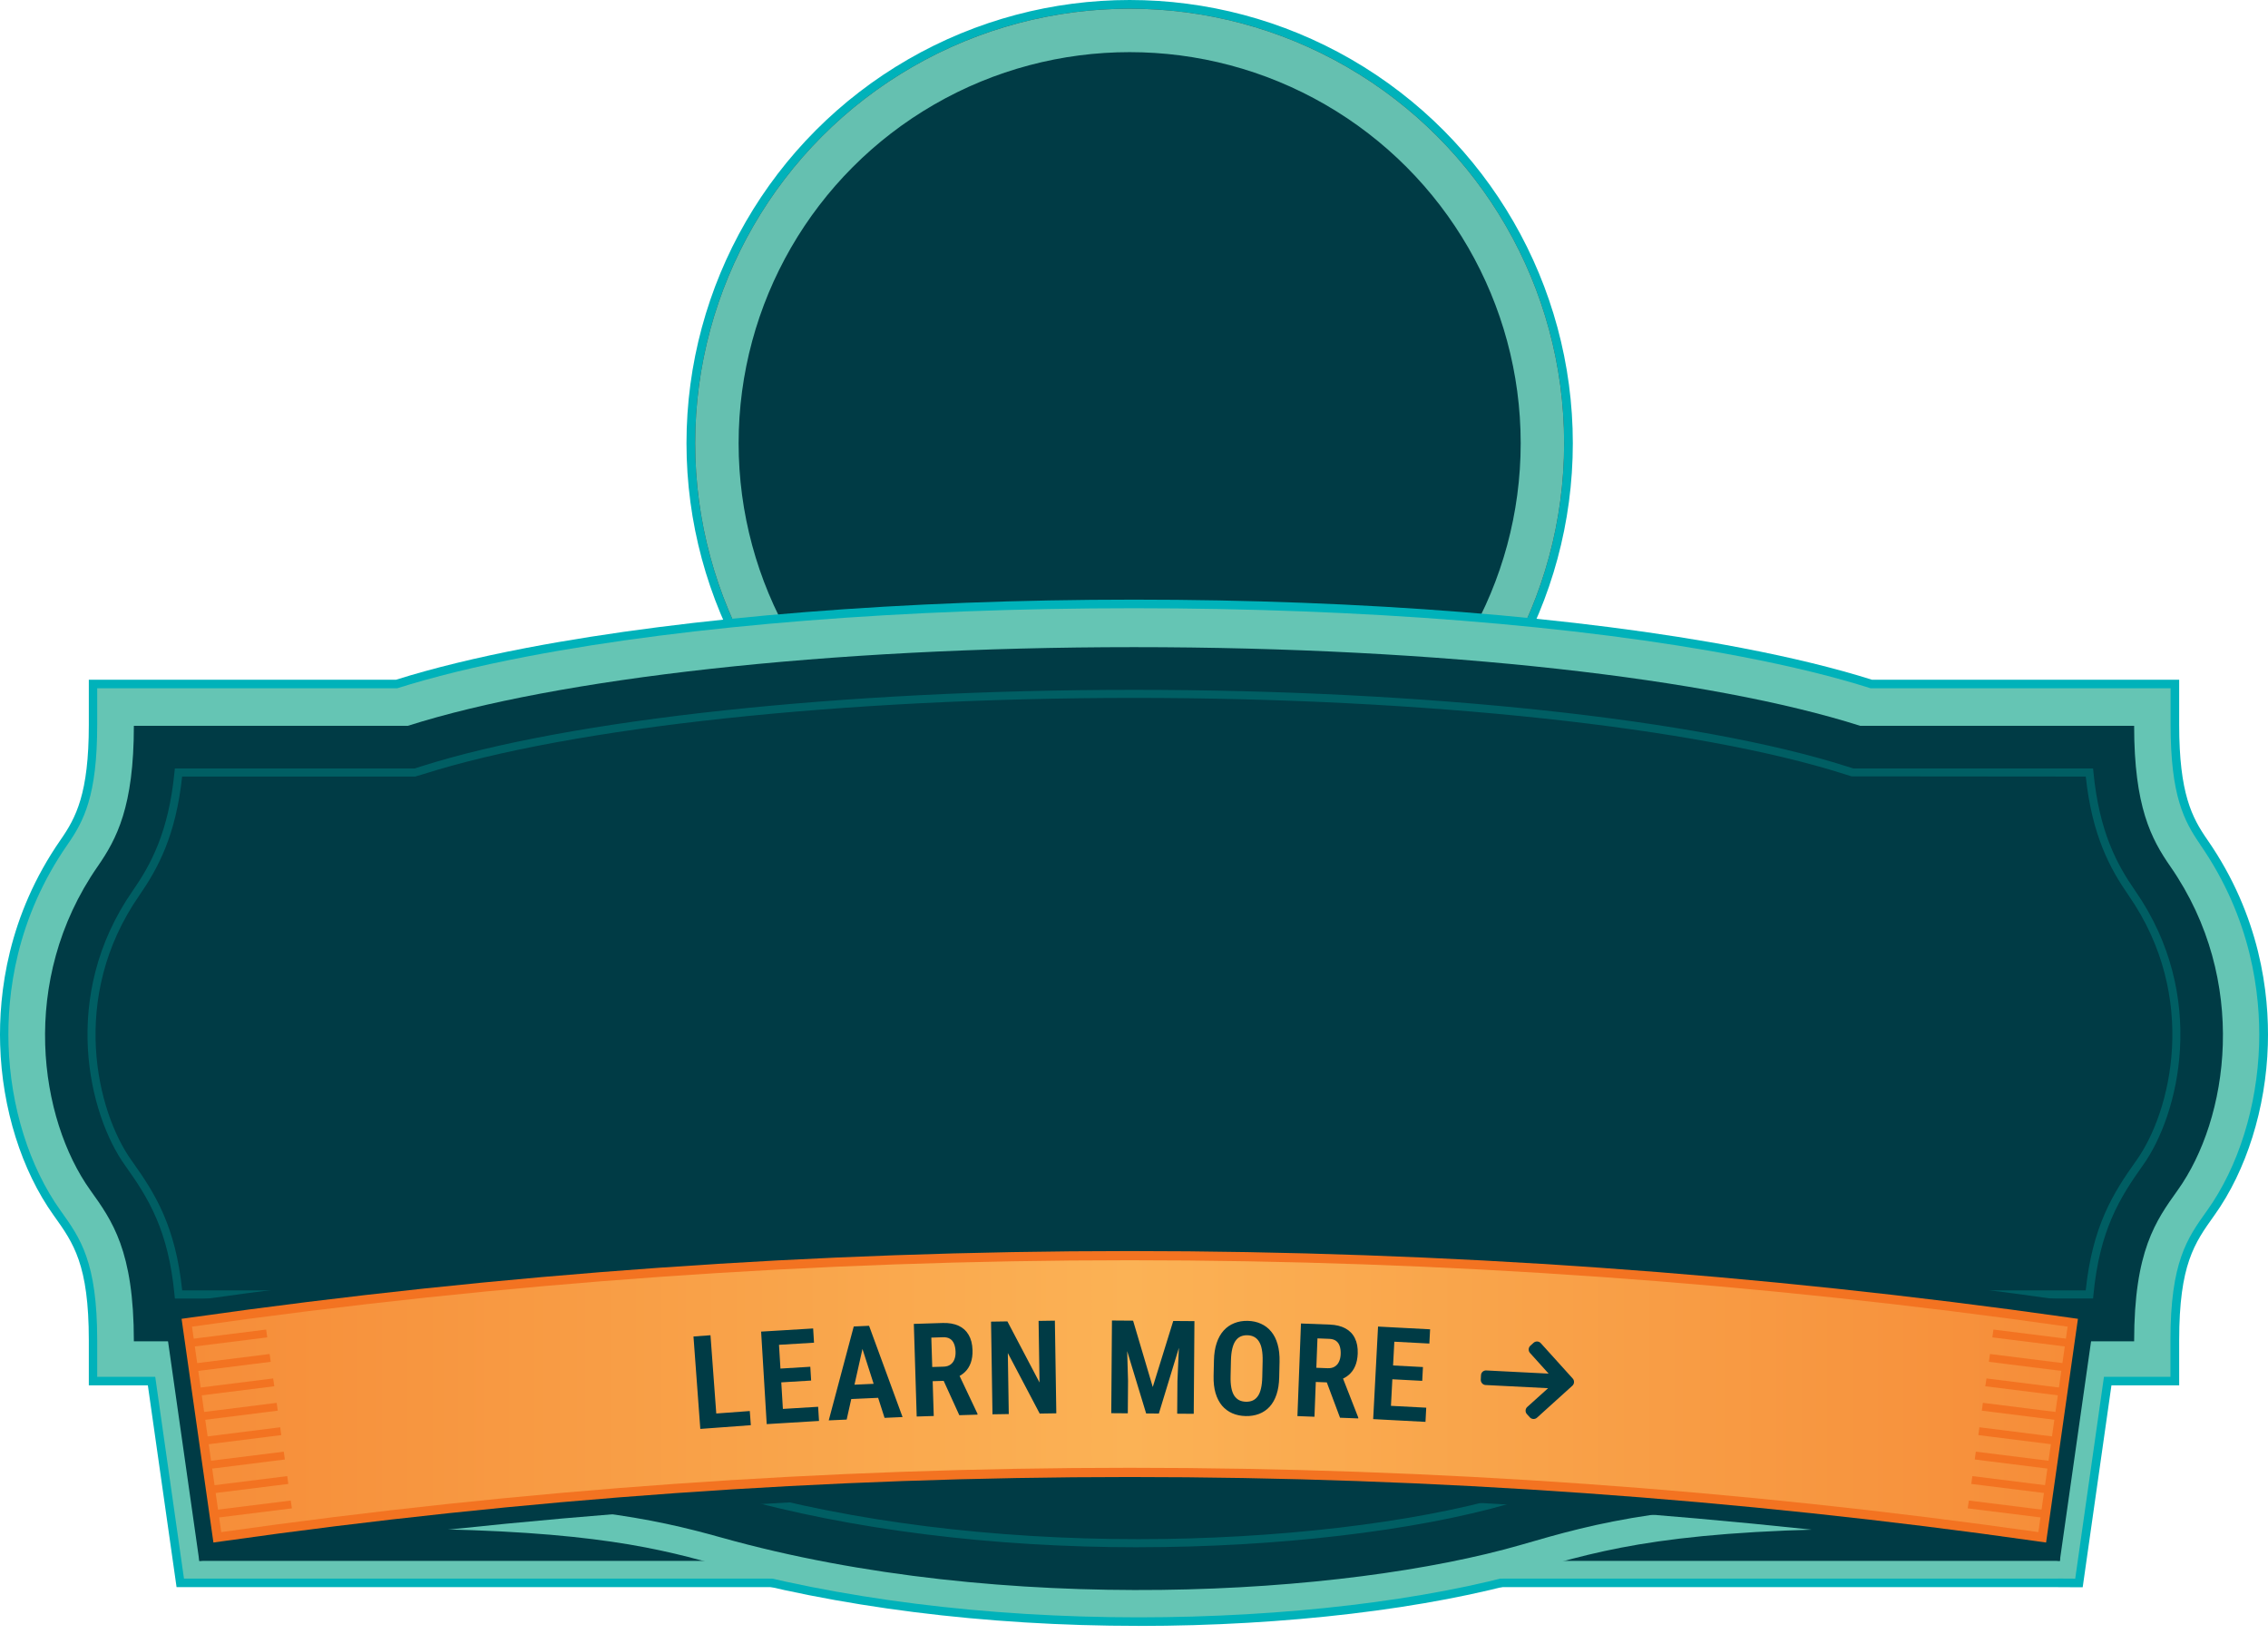<svg width="261" height="188" viewBox="0 0 261 188" fill="none" xmlns="http://www.w3.org/2000/svg">
<circle cx="130" cy="51" r="50.5" fill="#003B45" stroke="#00B2BA"/>
<circle cx="130" cy="51" r="47.5" fill="#003B45" stroke="#65C0B0" stroke-width="5"/>
<path d="M236.845 182.629H20.318L15.334 147.601L21.236 146.759C57.141 141.652 93.735 139.057 130 139.057C166.264 139.057 202.858 141.646 238.763 146.759L244.665 147.601L239.675 182.647L236.851 182.635L236.845 182.629Z" fill="#00B2BA"/>
<path d="M131.03 187.09C113.318 187.09 96.313 184.942 81.861 180.888C74.312 178.77 65.656 176.869 42.937 176.869H38.812V159.411H10.221V154.227C10.221 145.512 8.456 143.047 6.226 139.922L6.167 139.84C2.477 134.68 0.235 127.53 0.018 120.228C-0.159 114.291 0.9 105.382 6.973 96.638C8.75 94.079 10.221 91.313 10.221 83.399V78.215H45.579C49.81 76.885 54.87 75.649 60.613 74.549C79.331 70.971 104.151 69 130.5 69C156.849 69 181.663 70.971 200.387 74.549C206.136 75.649 211.19 76.879 215.421 78.215H250.779V83.399C250.779 91.313 252.25 94.079 254.027 96.638C260.1 105.388 261.159 114.297 260.982 120.228C260.765 127.53 258.523 134.68 254.833 139.84L254.774 139.922C252.544 143.047 250.779 145.512 250.779 154.227V159.411H222.188V176.869H218.063C192.984 176.869 184.923 179.199 176.391 181.671L176.185 181.73C164.393 185.137 147.935 187.096 131.03 187.096V187.09Z" fill="#00B2BA"/>
<path d="M236.851 181.648H21.171L16.44 148.426L21.371 147.726C57.23 142.624 93.776 140.035 129.994 140.035C166.211 140.035 202.758 142.624 238.616 147.726L243.547 148.426L238.816 181.654L236.845 181.642L236.851 181.648Z" fill="#65C5B4"/>
<path d="M185.917 157.488V121.847H74.094V157.488H11.762V154.345C11.762 144.972 9.638 142 7.385 138.858L7.326 138.776C3.866 133.933 1.759 127.196 1.553 120.288C1.383 114.656 2.395 106.207 8.144 97.916C10.121 95.068 11.757 92.02 11.757 83.511V80.369H248.237V83.511C248.237 92.014 249.873 95.068 251.85 97.916C257.605 106.207 258.611 114.656 258.44 120.288C258.234 127.196 256.134 133.933 252.668 138.776L252.609 138.852C250.355 142 248.231 144.972 248.231 154.345V157.488H185.9H185.917Z" fill="#65C5B4"/>
<path d="M186.959 156.446V81.416H247.201V83.517C247.201 92.314 248.996 95.626 251.003 98.516C256.593 106.571 257.575 114.785 257.411 120.258C257.211 126.966 255.175 133.491 251.832 138.169L251.774 138.252C249.426 141.535 247.201 144.642 247.201 154.345V156.446H186.959Z" fill="#65C5B4"/>
<path d="M237.051 159.27H22.942V179.611H237.051V159.27Z" fill="#003B45"/>
<path d="M253.215 97.197C251.344 94.496 249.791 91.595 249.791 83.398V79.197H215.262C211.237 77.92 206.289 76.684 200.193 75.519C181.528 71.954 156.779 69.988 130.488 69.988C104.198 69.988 79.449 71.954 60.784 75.519C54.688 76.684 49.745 77.926 45.715 79.197H11.186V83.398C11.186 91.595 9.639 94.496 7.762 97.197C1.842 105.723 0.806 114.414 0.983 120.204C1.195 127.318 3.372 134.267 6.949 139.275L7.008 139.357C9.25 142.493 11.186 145.2 11.186 154.227V158.428H39.778V175.886H42.92C65.768 175.886 74.494 177.805 82.109 179.941C96.478 183.971 113.389 186.107 131.012 186.107C147.835 186.107 164.193 184.165 175.897 180.782L176.097 180.723C184.7 178.234 192.826 175.886 218.039 175.886H221.182V158.428H249.773V154.227C249.773 145.194 251.709 142.488 253.951 139.351L254.01 139.269C257.587 134.261 259.764 127.312 259.976 120.198C260.147 114.408 259.111 105.717 253.198 97.191L253.215 97.197Z" fill="#65C5B4"/>
<path d="M244.813 102.727C242.348 99.179 240.547 95.284 239.929 88.811H215.08C210.849 87.234 204.547 85.481 195.38 83.851C177.568 80.685 154.314 78.943 129.894 78.943C105.475 78.943 82.221 80.685 64.409 83.851C55.242 85.481 48.945 87.234 44.709 88.811H19.86C19.242 95.284 17.436 99.179 14.976 102.727C10.533 109.129 9.757 115.673 9.886 120.033C10.039 125.229 11.61 130.401 14.087 133.861L14.146 133.943C16.929 137.833 19.171 141.575 19.872 149.048H65.551V144.535H194.25V149.048H239.929C240.629 141.575 242.871 137.833 245.654 133.943L245.713 133.861C248.191 130.401 249.756 125.229 249.915 120.033C250.044 115.673 249.267 109.129 244.825 102.727H244.813Z" fill="#003B45" stroke="#005E63" stroke-width="1.59" stroke-miterlimit="10"/>
<path d="M249.767 99.71C247.566 96.544 245.595 92.831 245.595 83.517H214.056C197.033 78.091 165.988 74.467 130.5 74.467C95.012 74.467 63.967 78.097 46.944 83.517H15.405C15.405 92.831 13.428 96.544 11.233 99.71C2.112 112.849 4.549 128.778 10.386 136.945C12.898 140.458 15.405 143.883 15.405 154.345H42.937V172.745C65.968 172.745 75.147 174.722 82.979 176.917C115.472 186.037 154.855 183.601 175.043 177.764C183.723 175.251 192.202 172.745 218.063 172.745V154.345H245.595C245.595 143.883 248.108 140.458 250.614 136.945C256.451 128.778 258.888 112.849 249.767 99.71Z" fill="#003B45"/>
<path d="M131.024 178.045C114.125 178.045 97.967 176.015 84.298 172.179C77.107 170.16 68.404 168.166 48.31 167.86H47.851V149.424H20.125L20.083 149.001C19.377 141.593 17.106 137.897 14.434 134.161L14.376 134.078C10.251 128.312 6.844 114.637 15.264 102.51C17.371 99.479 19.407 95.725 20.077 88.853L20.119 88.429H47.704L48.433 88.199C65.509 82.756 96.954 79.379 130.495 79.379C164.034 79.379 195.48 82.756 212.556 88.199L213.285 88.429H240.87L240.912 88.853C241.577 95.725 243.618 99.479 245.725 102.51C254.145 114.637 250.738 128.312 246.613 134.078C243.913 137.856 241.618 141.587 240.912 148.995L240.87 149.419H213.144V167.848H212.685C190.413 168.189 182.011 170.619 173.879 172.973L173.679 173.032C162.834 176.168 146.894 178.039 131.03 178.039L131.024 178.045ZM48.786 166.936C68.669 167.265 77.36 169.26 84.556 171.278C98.143 175.091 114.213 177.11 131.03 177.11C146.806 177.11 162.652 175.25 173.414 172.138L173.614 172.079C181.746 169.725 190.154 167.295 212.208 166.93V148.483H240.023C240.8 141.122 243.124 137.35 245.854 133.531C249.832 127.971 253.104 114.772 244.96 103.039C242.83 99.968 240.759 96.178 240.029 89.359L213.073 89.335L212.273 89.082C195.286 83.668 163.946 80.309 130.495 80.309C97.043 80.309 65.704 83.668 48.716 89.082L47.774 89.359H20.96C20.23 96.178 18.159 99.962 16.029 103.039C7.885 114.772 11.157 127.971 15.135 133.531L15.194 133.614C17.894 137.385 20.195 141.122 20.966 148.483H48.781V166.93L48.786 166.936Z" fill="#005E63"/>
<path d="M234.138 179.211C199.757 174.316 164.722 171.839 129.994 171.839C95.265 171.839 60.231 174.322 25.849 179.211L22.937 179.623L18.741 150.155L21.654 149.743C57.418 144.653 93.865 142.07 129.988 142.07C166.111 142.07 202.564 144.653 238.322 149.743L241.235 150.155L237.039 179.623L234.127 179.211H234.138Z" fill="#003B45"/>
<path d="M234.427 177.352C199.963 172.444 164.834 169.961 130.017 169.961C95.2 169.961 60.078 172.45 25.608 177.352L24.56 177.499L20.895 151.756L21.942 151.608C57.618 146.53 93.976 143.959 130.011 143.959C166.046 143.959 202.405 146.536 238.081 151.608L239.128 151.756L235.462 177.499L234.415 177.352H234.427Z" fill="#F37321"/>
<path d="M234.573 176.299C165.216 166.432 94.818 166.432 25.46 176.299C24.337 168.421 23.219 160.536 22.095 152.657C93.682 142.471 166.352 142.471 237.939 152.657C236.815 160.536 235.697 168.421 234.573 176.299Z" fill="url(#paint0_linear_181_1455)"/>
<path d="M238.463 154.128L238.345 155.028L229.277 153.892L229.407 152.992L238.463 154.128Z" fill="#F37321"/>
<path d="M237.975 156.929L237.857 157.829L228.878 156.705L229.007 155.805L237.975 156.929Z" fill="#F37321"/>
<path d="M237.486 159.729L237.369 160.63L228.466 159.517L228.601 158.617L237.486 159.729Z" fill="#F37321"/>
<path d="M236.998 162.53L236.868 163.43L228.065 162.324L228.189 161.424L236.998 162.53Z" fill="#F37321"/>
<path d="M236.497 165.331L236.38 166.231L227.665 165.137L227.789 164.236L236.497 165.331Z" fill="#F37321"/>
<path d="M236.009 168.12L235.891 169.026L227.253 167.943L227.376 167.043L236.009 168.12Z" fill="#F37321"/>
<path d="M235.515 170.921L235.397 171.821L226.854 170.756L226.977 169.855L235.515 170.921Z" fill="#F37321"/>
<path d="M235.026 173.721L234.909 174.622L226.441 173.568L226.577 172.668L235.026 173.721Z" fill="#F37321"/>
<path d="M21.571 154.128L21.689 155.028L30.756 153.892L30.627 152.992L21.571 154.128Z" fill="#F37321"/>
<path d="M22.06 156.929L22.177 157.829L31.157 156.705L31.027 155.805L22.06 156.929Z" fill="#F37321"/>
<path d="M22.548 159.729L22.666 160.63L31.568 159.517L31.433 158.617L22.548 159.729Z" fill="#F37321"/>
<path d="M23.036 162.53L23.166 163.43L31.968 162.324L31.839 161.424L23.036 162.53Z" fill="#F37321"/>
<path d="M23.536 165.331L23.654 166.231L32.368 165.137L32.245 164.236L23.536 165.331Z" fill="#F37321"/>
<path d="M24.025 168.12L24.143 169.026L32.781 167.943L32.657 167.043L24.025 168.12Z" fill="#F37321"/>
<path d="M24.52 170.921L24.637 171.821L33.181 170.756L33.057 169.855L24.52 170.921Z" fill="#F37321"/>
<path d="M25.008 173.721L25.125 174.622L33.593 173.568L33.458 172.668L25.008 173.721Z" fill="#F37321"/>
<g clip-path="url(#clip0_181_1455)">
<path d="M180.986 158.625L177.312 154.558C177.207 154.442 177.063 154.374 176.906 154.366C176.749 154.358 176.598 154.411 176.482 154.516L176.113 154.85C175.997 154.954 175.929 155.099 175.921 155.256C175.913 155.413 175.966 155.568 176.071 155.684L178.214 158.062L171.04 157.698C170.717 157.682 170.448 157.922 170.432 158.246L170.407 158.743C170.39 159.066 170.632 159.358 170.955 159.374L178.155 159.739L175.756 161.899C175.64 162.004 175.572 162.144 175.564 162.301C175.556 162.458 175.61 162.607 175.714 162.723L176.048 163.091C176.153 163.207 176.297 163.275 176.454 163.283C176.611 163.29 176.762 163.237 176.878 163.132L180.944 159.457C181.061 159.352 181.129 159.207 181.137 159.05C181.145 158.892 181.092 158.741 180.986 158.625Z" fill="#003B45"/>
</g>
<path d="M164.13 161.983L164.044 163.614L159.421 163.371L159.507 161.74L164.13 161.983ZM160.545 152.751L159.984 163.401L158.024 163.297L158.585 152.648L160.545 152.751ZM163.752 157.306L163.669 158.893L159.668 158.683L159.751 157.095L163.752 157.306ZM164.575 152.963L164.489 154.602L159.895 154.36L159.982 152.722L164.575 152.963Z" fill="#003B45"/>
<path d="M149.715 152.294L153.03 152.421C153.738 152.448 154.336 152.593 154.824 152.856C155.312 153.119 155.677 153.495 155.917 153.983C156.162 154.471 156.271 155.064 156.245 155.762C156.223 156.318 156.124 156.798 155.948 157.202C155.776 157.601 155.538 157.931 155.235 158.193C154.937 158.455 154.58 158.654 154.164 158.79L153.559 159.104L150.814 158.999L150.869 157.366L152.794 157.44C153.111 157.452 153.377 157.391 153.593 157.258C153.813 157.125 153.979 156.936 154.091 156.691C154.208 156.441 154.273 156.153 154.285 155.826C154.299 155.47 154.262 155.163 154.174 154.905C154.091 154.643 153.95 154.44 153.75 154.295C153.555 154.151 153.294 154.073 152.967 154.06L151.613 154.008L151.268 163.025L149.307 162.95L149.715 152.294ZM154.21 163.138L152.395 158.289L154.452 158.368L156.307 163.116L156.303 163.218L154.21 163.138Z" fill="#003B45"/>
<path d="M147.25 156.705L147.209 158.499C147.192 159.251 147.089 159.908 146.9 160.47C146.712 161.033 146.447 161.5 146.106 161.873C145.766 162.242 145.362 162.516 144.894 162.696C144.425 162.875 143.911 162.959 143.349 162.946C142.783 162.933 142.27 162.826 141.811 162.625C141.351 162.424 140.958 162.132 140.629 161.748C140.306 161.36 140.058 160.881 139.886 160.31C139.718 159.74 139.643 159.079 139.66 158.327L139.701 156.533C139.718 155.767 139.824 155.097 140.018 154.526C140.211 153.954 140.479 153.479 140.82 153.101C141.165 152.723 141.572 152.441 142.04 152.257C142.509 152.067 143.023 151.979 143.585 151.992C144.151 152.004 144.661 152.116 145.116 152.327C145.575 152.533 145.966 152.832 146.289 153.226C146.617 153.619 146.863 154.106 147.025 154.686C147.193 155.266 147.268 155.939 147.25 156.705ZM145.261 158.455L145.303 156.646C145.315 156.124 145.286 155.674 145.216 155.296C145.147 154.919 145.037 154.611 144.886 154.373C144.735 154.13 144.546 153.95 144.319 153.833C144.097 153.715 143.84 153.653 143.547 153.646C143.249 153.64 142.984 153.69 142.752 153.797C142.525 153.904 142.331 154.075 142.169 154.311C142.013 154.542 141.891 154.844 141.804 155.218C141.717 155.592 141.668 156.041 141.656 156.563L141.615 158.372C141.603 158.884 141.632 159.324 141.702 159.692C141.772 160.06 141.882 160.361 142.033 160.594C142.189 160.827 142.378 161.002 142.6 161.119C142.827 161.232 143.089 161.292 143.387 161.299C143.68 161.305 143.94 161.257 144.167 161.155C144.399 161.048 144.593 160.882 144.75 160.656C144.911 160.43 145.033 160.135 145.114 159.77C145.201 159.406 145.25 158.967 145.261 158.455Z" fill="#003B45"/>
<path d="M128.644 151.956L130.395 151.969L132.659 159.604L135.016 152.004L136.605 152.016L133.361 162.656L131.897 162.645L128.644 151.956ZM127.963 151.951L129.611 151.963L129.815 158.879L129.787 162.629L127.883 162.615L127.963 151.951ZM135.8 152.01L137.455 152.022L137.375 162.686L135.471 162.672L135.499 158.922L135.8 152.01Z" fill="#003B45"/>
<path d="M121.394 151.967L121.56 162.63L119.648 162.66L115.98 155.692L116.089 162.715L114.214 162.744L114.049 152.081L115.931 152.052L119.629 159.085L119.52 151.996L121.394 151.967Z" fill="#003B45"/>
<path d="M105.163 152.34L108.479 152.237C109.187 152.215 109.793 152.319 110.299 152.547C110.804 152.776 111.193 153.125 111.467 153.596C111.745 154.066 111.895 154.65 111.917 155.348C111.934 155.904 111.868 156.39 111.72 156.805C111.576 157.215 111.362 157.561 111.078 157.843C110.799 158.125 110.456 158.348 110.051 158.512L109.468 158.867L106.723 158.952L106.665 157.32L108.591 157.261C108.908 157.251 109.169 157.172 109.375 157.024C109.585 156.876 109.738 156.675 109.832 156.423C109.932 156.166 109.977 155.874 109.966 155.547C109.955 155.191 109.897 154.887 109.792 154.637C109.691 154.381 109.536 154.188 109.327 154.058C109.122 153.927 108.857 153.867 108.53 153.877L107.176 153.919L107.455 162.938L105.493 162.999L105.163 152.34ZM110.397 162.847L108.251 158.136L110.308 158.072L112.488 162.68L112.491 162.782L110.397 162.847Z" fill="#003B45"/>
<path d="M99.466 154.27L97.434 163.35L95.371 163.443L98.248 152.638L99.536 152.58L99.466 154.27ZM101.795 163.153L98.953 154.293L98.709 152.618L100.012 152.559L103.866 163.06L101.795 163.153ZM101.682 159.184L101.756 160.816L96.868 161.037L96.794 159.405L101.682 159.184Z" fill="#003B45"/>
<path d="M94.151 161.878L94.25 163.508L89.63 163.788L89.531 162.158L94.151 161.878ZM89.548 153.11L90.193 163.754L88.233 163.873L87.589 153.228L89.548 153.11ZM93.249 157.273L93.345 158.86L89.346 159.102L89.25 157.516L93.249 157.273ZM93.576 152.866L93.676 154.503L89.084 154.781L88.985 153.144L93.576 152.866Z" fill="#003B45"/>
<path d="M86.285 162.367L86.405 163.996L81.986 164.322L81.865 162.693L86.285 162.367ZM81.762 153.645L82.548 164.281L80.591 164.425L79.805 153.79L81.762 153.645Z" fill="#003B45"/>
<defs>
<linearGradient id="paint0_linear_181_1455" x1="22.095" y1="160.659" x2="237.939" y2="160.659" gradientUnits="userSpaceOnUse">
<stop stop-color="#F68D39"/>
<stop offset="0.5" stop-color="#FBB255"/>
<stop offset="1" stop-color="#F68D39"/>
</linearGradient>
<clipPath id="clip0_181_1455">
<rect width="10.732" height="10.732" fill="white" transform="translate(170.69 153.148) rotate(2.899)"/>
</clipPath>
</defs>
</svg>
